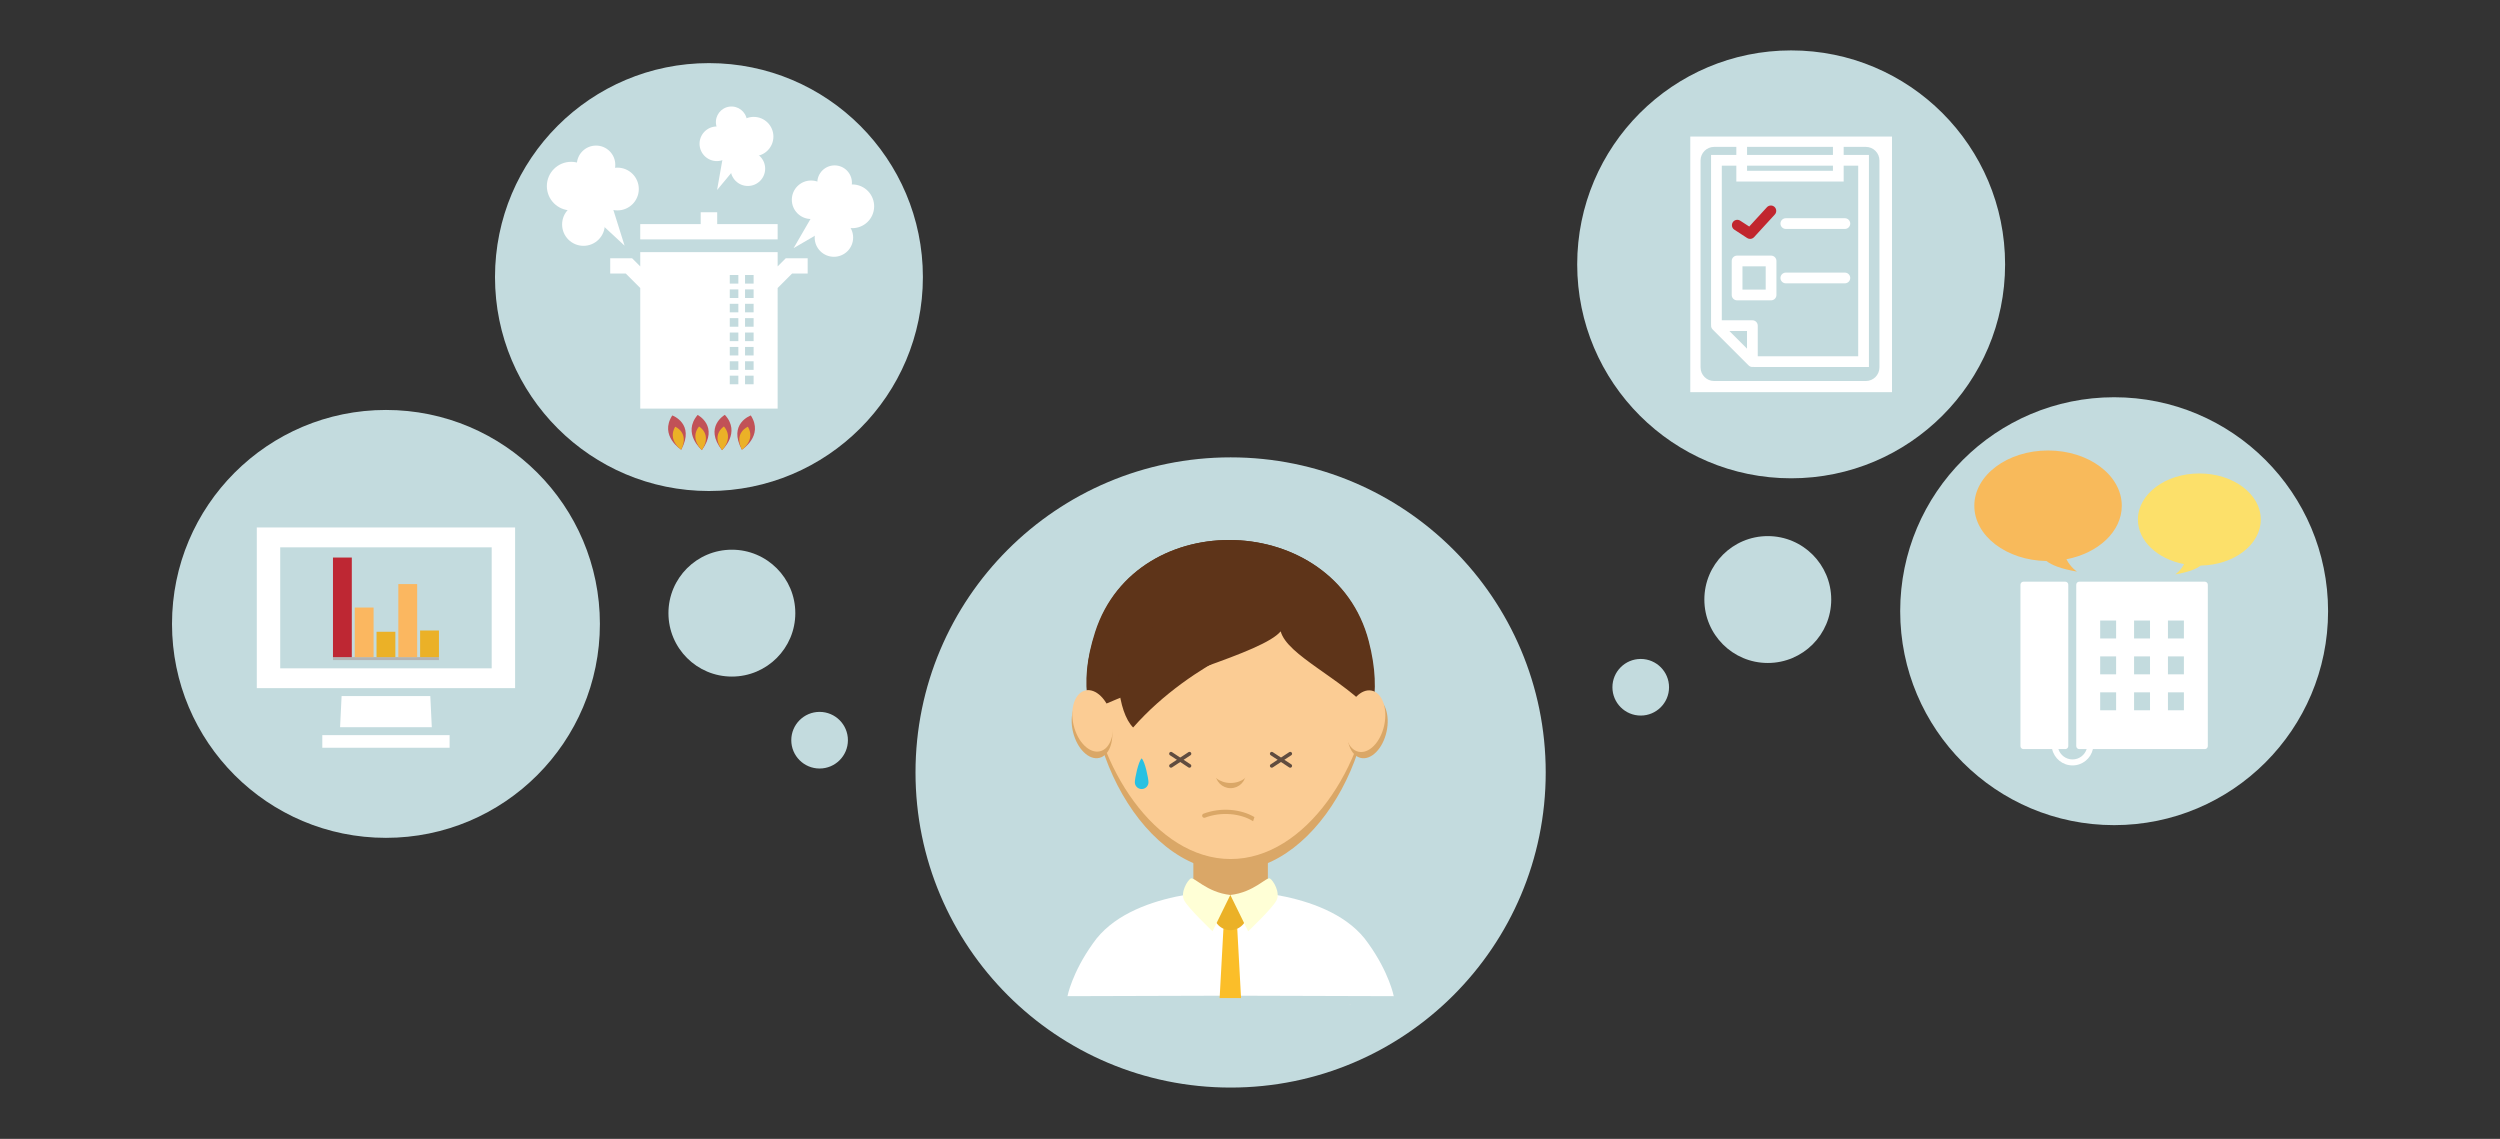 <?xml version="1.0" encoding="utf-8"?>
<!-- Generator: Adobe Illustrator 16.0.0, SVG Export Plug-In . SVG Version: 6.00 Build 0)  -->
<!DOCTYPE svg PUBLIC "-//W3C//DTD SVG 1.1//EN" "http://www.w3.org/Graphics/SVG/1.1/DTD/svg11.dtd">
<svg version="1.1" id="レイヤー_1" xmlns="http://www.w3.org/2000/svg" xmlns:xlink="http://www.w3.org/1999/xlink" x="0px"
	 y="0px" width="630px" height="287px" viewBox="0 0 630 287" enable-background="new 0 0 630 287" xml:space="preserve">
<rect x="0" y="0" width="630" height="287" fill="#333333" stroke="none"/>
<g>
	<circle fill="#C3DBDE" cx="310.114" cy="194.661" r="79.406"/>
	<g>
		<path fill="#FFFFFF" d="M344.812,237.746c-9.365-13.678-34.698-13.283-34.698-13.283s-25.331-0.395-34.698,13.283
			c-5.292,7.385-6.41,13.288-6.41,13.288l41.108-0.121l41.11,0.121C351.224,251.034,350.104,245.131,344.812,237.746z"/>
		<g>
			<path fill="#E5E5E5" d="M340.296,252.968c-0.06,0.091-0.127,0.183-0.189,0.276h0.118
				C340.248,253.152,340.272,253.059,340.296,252.968z"/>
			<polygon fill-rule="evenodd" clip-rule="evenodd" fill="#FBBE29" points="311.783,233.915 310.046,233.915 308.311,233.915 
				307.347,251.516 312.747,251.516 			"/>
		</g>
		<path fill-rule="evenodd" clip-rule="evenodd" fill="#5E3419" d="M344.928,161.572c7.02,27.072-11.008,37.158-34.814,37.158
			c-24.494,0-42.866-12.382-34.143-39.47C286.319,127.141,336.444,128.853,344.928,161.572z"/>
		<path fill-rule="evenodd" clip-rule="evenodd" fill="#DAA767" d="M319.501,187.327v34.867c0,9.177-18.774,9.308-18.774,0v-34.867
			C300.727,174.908,319.501,174.908,319.501,187.327z"/>
		<path fill-rule="evenodd" clip-rule="evenodd" fill="#DAA767" d="M343.739,160.111c6.779,24.254-10.629,59.376-33.625,59.376
			c-23.656,0-41.403-37.178-32.975-61.445C287.13,129.268,335.544,130.8,343.739,160.111z"/>
		<path fill-rule="evenodd" clip-rule="evenodd" fill="#FBCC94" d="M345.872,170.844c-1.634,22.195-16.846,45.631-35.758,45.631
			c-18.906,0-34.121-23.431-35.76-45.621c0.274-3.742,0.935-7.367,2.032-10.762c10.222-31.618,59.735-29.934,68.12,2.273
			C345.215,165.083,345.659,167.928,345.872,170.844z"/>
		<path fill-rule="evenodd" clip-rule="evenodd" fill="#5E3419" d="M322.729,159.096c-4.477,5.413-31.023,11.954-48.006,20.044
			c-1.336-8.617-1.021-12.296,1.409-19.879c10.297-32.12,60.19-30.408,68.633,2.312c1.463,5.667,1.829,11.863,1.287,18.121
			C338.089,170.885,324.378,165.184,322.729,159.096z"/>
		<path fill-rule="evenodd" clip-rule="evenodd" fill="#DAA767" d="M346.28,175.596c2.656,0.573,4.061,4.488,3.142,8.746
			c-0.921,4.255-3.817,7.242-6.474,6.668c-2.652-0.574-4.06-4.488-3.139-8.745C340.731,178.009,343.628,175.021,346.28,175.596z"/>
		
			<ellipse transform="matrix(0.211 -0.977 0.977 0.211 93.926 479.686)" fill-rule="evenodd" clip-rule="evenodd" fill="#FBCC94" cx="344.19" cy="181.644" rx="7.883" ry="4.918"/>
		
			<ellipse transform="matrix(-0.236 -0.972 0.972 -0.236 161.881 493.858)" fill-rule="evenodd" clip-rule="evenodd" fill="#DAA767" cx="274.967" cy="183.33" rx="7.883" ry="4.915"/>
		<path fill-rule="evenodd" clip-rule="evenodd" fill="#FBCC94" d="M273.483,174c-2.639,0.646-3.942,4.594-2.913,8.825
			c1.031,4.228,4.007,7.138,6.642,6.497c2.64-0.642,3.943-4.593,2.913-8.822C279.096,176.268,276.123,173.358,273.483,174z"/>
		<g>
			<path fill-rule="evenodd" clip-rule="evenodd" fill="#DAA767" d="M310.114,198.619c2.128,0,3.867-1.737,3.867-3.867
				c0-2.127-1.738-3.863-3.867-3.863c-2.13,0-3.866,1.736-3.866,3.863C306.248,196.882,307.984,198.619,310.114,198.619z"/>
			<path fill-rule="evenodd" clip-rule="evenodd" fill="#FBCC94" d="M310.114,197.309c2.75,0,4.99-1.736,4.99-3.865
				c0-2.131-2.241-3.863-4.99-3.863c-2.747,0-4.991,1.732-4.991,3.863C305.123,195.572,307.367,197.309,310.114,197.309z"/>
		</g>
		<path fill="#DAA767" d="M315.783,206.956c-1.555-0.991-3.578-1.619-5.742-1.788c-2.1-0.162-4.325,0.101-6.379,0.884
			c-0.274,0.104-0.583-0.036-0.688-0.311c-0.108-0.276,0.031-0.586,0.308-0.691c2.208-0.837,4.596-1.122,6.843-0.948
			c2.222,0.176,4.321,0.803,5.989,1.801C316.012,206.254,315.903,206.605,315.783,206.956z"/>
		<ellipse fill-rule="evenodd" clip-rule="evenodd" fill="#EBB127" cx="310.047" cy="229.978" rx="4.32" ry="4.428"/>
		<path fill-rule="evenodd" clip-rule="evenodd" fill="#FFFFD6" d="M310.046,225.535l-4.49,9.146c0,0-6.155-5.817-7.154-7.815
			c-0.999-1.995,0.834-4.988,1.664-5.489C300.899,220.878,304.06,224.867,310.046,225.535z"/>
		<path fill-rule="evenodd" clip-rule="evenodd" fill="#FFFFD6" d="M310.046,225.535l4.491,9.146c0,0,6.155-5.817,7.154-7.815
			c0.997-1.995-0.833-4.988-1.663-5.489C319.194,220.878,316.035,224.867,310.046,225.535z"/>
		<path fill="#28C1E2" d="M287.695,191.11c-0.833,0.757-1.719,5.06-1.719,6.012c0,0.948,0.77,1.718,1.719,1.718
			s1.72-0.77,1.72-1.718C289.415,196.17,288.529,191.867,287.695,191.11z"/>
		<path fill-rule="evenodd" clip-rule="evenodd" fill="#5E3419" d="M322.729,159.096c0,0-22.002,6.989-37.182,24.235
			c-3.81-3.833-5.383-15.857-1.505-25.443"/>
		<g>
			<g>
				
					<line fill-rule="evenodd" clip-rule="evenodd" fill="none" stroke="#604C3F" stroke-width="0.934" stroke-linecap="round" stroke-linejoin="round" stroke-miterlimit="10" x1="295.094" y1="189.936" x2="299.741" y2="192.997"/>
				
					<line fill-rule="evenodd" clip-rule="evenodd" fill="none" stroke="#604C3F" stroke-width="0.934" stroke-linecap="round" stroke-linejoin="round" stroke-miterlimit="10" x1="299.743" y1="189.936" x2="295.094" y2="192.993"/>
			</g>
			<g>
				
					<line fill-rule="evenodd" clip-rule="evenodd" fill="none" stroke="#604C3F" stroke-width="0.934" stroke-linecap="round" stroke-linejoin="round" stroke-miterlimit="10" x1="320.483" y1="189.936" x2="325.135" y2="192.997"/>
				
					<line fill-rule="evenodd" clip-rule="evenodd" fill="none" stroke="#604C3F" stroke-width="0.934" stroke-linecap="round" stroke-linejoin="round" stroke-miterlimit="10" x1="325.135" y1="189.936" x2="320.483" y2="192.993"/>
			</g>
		</g>
	</g>
</g>
<g>
	<circle fill="#C3DBDE" cx="451.369" cy="66.617" r="53.915"/>
	<g>
		<rect x="425.952" y="34.413" fill="#FFFFFF" width="50.832" height="64.412"/>
		<g>
			<path fill="#C3DBDE" d="M441.601,80.711h-7.708V41.753h3.661v3.993h27.052v-3.993h3.661v48.02h-25.313v-7.709
				C442.954,81.315,442.347,80.711,441.601,80.711z M440.247,83.418v4.445l-4.441-4.445H440.247z M461.9,43.043h-21.644v-1.29H461.9
				V43.043z M440.257,39.05v-2.035H461.9v2.035H440.257z M473.619,40.441v52.151c0,1.886-1.536,3.425-3.423,3.425h-38.232
				c-1.889,0-3.424-1.539-3.424-3.425V40.441c0-1.89,1.535-3.426,3.424-3.426h5.59v2.035h-6.368v42.789
				c0,0.023,0.012,0.043,0.012,0.067c-0.046,0.405,0.085,0.816,0.384,1.114l9.064,9.062c0.255,0.259,0.604,0.398,0.955,0.398
				c0.057,0,0.114-0.027,0.172-0.034c0.057,0.007,0.107,0.034,0.169,0.034h29.03V39.05h-6.366v-2.035h5.591
				C472.083,37.015,473.619,38.551,473.619,40.441z"/>
			<path fill="#FFFFFF" d="M450.03,57.694h14.879c0.747,0,1.352-0.604,1.352-1.35c0-0.749-0.604-1.354-1.352-1.354H450.03
				c-0.748,0-1.354,0.604-1.354,1.354C448.677,57.089,449.282,57.694,450.03,57.694z"/>
			<path fill="#FFFFFF" d="M447.662,74.333v-8.566c0-0.749-0.604-1.354-1.35-1.354h-8.57c-0.745,0-1.35,0.604-1.35,1.354v8.566
				c0,0.749,0.604,1.353,1.35,1.353h8.57C447.058,75.686,447.662,75.082,447.662,74.333z M444.958,72.979H439.1V67.12h5.858V72.979z
				"/>
			<path fill="#FFFFFF" d="M450.03,71.403h14.879c0.747,0,1.352-0.604,1.352-1.354s-0.604-1.353-1.352-1.353H450.03
				c-0.748,0-1.354,0.604-1.354,1.353S449.282,71.403,450.03,71.403z"/>
			<path fill="#C1262E" d="M437.058,57.88l3.227,2.105c0.227,0.145,0.481,0.219,0.739,0.219c0.372,0,0.732-0.152,0.999-0.438
				l5.234-5.711c0.503-0.549,0.467-1.407-0.084-1.913c-0.551-0.503-1.404-0.466-1.91,0.084l-4.458,4.863l-2.269-1.474
				c-0.627-0.409-1.469-0.233-1.873,0.394C436.255,56.634,436.429,57.471,437.058,57.88z"/>
		</g>
	</g>
</g>
<circle fill="#C3DBDE" cx="178.654" cy="69.82" r="53.914"/>
<g>
	<g>
		<polygon fill="#FFFFFF" points="195.966,56.476 180.732,56.476 180.732,53.489 176.574,53.489 176.574,56.476 161.34,56.476 
			161.34,60.323 195.966,60.323 		"/>
		<path fill="#FFFFFF" d="M198.012,65.088l-2.046,2.049v-3.607h-34.624v3.607l-2.048-2.049h-5.518v3.848h3.925l3.641,3.639v30.392
			h34.624V72.574l3.638-3.639h3.927v-3.848H198.012z M189.913,71.467h-2.165v-2.166h2.165V71.467z M189.913,75.089h-2.165v-2.164
			h2.165V75.089z M189.913,78.71h-2.165v-2.16h2.165V78.71z M189.913,82.334h-2.165v-2.16h2.165V82.334z M189.913,85.959h-2.165
			v-2.163h2.165V85.959z M189.913,89.584h-2.165v-2.163h2.165V89.584z M189.913,93.209h-2.165v-2.167h2.165V93.209z M189.913,96.833
			h-2.165v-2.167h2.165V96.833z M186.065,71.467h-2.163v-2.166h2.163V71.467z M186.065,75.089h-2.163v-2.164h2.163V75.089z
			 M186.065,78.71h-2.163v-2.16h2.163V78.71z M186.065,82.334h-2.163v-2.16h2.163V82.334z M186.065,85.959h-2.163v-2.163h2.163
			V85.959z M186.065,89.584h-2.163v-2.163h2.163V89.584z M186.065,93.209h-2.163v-2.167h2.163V93.209z M186.065,96.833h-2.163
			v-2.167h2.163V96.833z"/>
	</g>
</g>
<g>
	<path fill="#C15157" d="M176.875,113.425c0,0-5.039-4.206-1.069-8.863C175.807,104.563,181.276,107.377,176.875,113.425z"/>
	<path fill="#EBB127" d="M176.861,113.425c0,0-3.146-2.845-0.71-5.947C176.151,107.478,179.553,109.396,176.861,113.425z"/>
	<path fill="#C15157" d="M171.664,113.328c0,0-5.561-3.487-2.255-8.637C169.409,104.691,175.211,106.743,171.664,113.328z"/>
	<path fill="#EBB127" d="M171.65,113.331c0,0-3.497-2.396-1.505-5.792C170.145,107.539,173.777,108.977,171.65,113.331z"/>
	<path fill="#C15157" d="M181.946,113.435c0,0,4.865-4.4,0.717-8.896C182.663,104.539,177.307,107.573,181.946,113.435z"/>
	<path fill="#EBB127" d="M181.959,113.435c0,0,3.027-2.966,0.473-5.966C182.432,107.468,179.109,109.52,181.959,113.435z"/>
	<path fill="#C15157" d="M186.952,113.328c0,0,5.561-3.487,2.255-8.637C189.208,104.691,183.407,106.743,186.952,113.328z"/>
	<path fill="#EBB127" d="M186.966,113.331c0,0,3.496-2.396,1.507-5.792C188.473,107.539,184.84,108.977,186.966,113.331z"/>
</g>
<g>
	<circle fill="#FFFFFF" cx="143.928" cy="46.9" r="6.121"/>
	<circle fill="#FFFFFF" cx="155.592" cy="47.633" r="5.387"/>
	<circle fill="#FFFFFF" cx="147.038" cy="56.563" r="5.386"/>
	<circle fill="#FFFFFF" cx="150.206" cy="41.534" r="4.848"/>
	<polygon fill="#FFFFFF" points="157.396,61.909 150.049,55.095 145.597,47.633 148.477,44.38 152.425,45.628 154.207,49.563 
		154.373,52.291 	"/>
</g>
<g>
	<path fill="#FFFFFF" d="M209.403,50.785c-0.666,2.967,1.2,5.913,4.17,6.578c2.969,0.668,5.915-1.202,6.58-4.168
		c0.665-2.969-1.202-5.916-4.172-6.581C213.015,45.949,210.069,47.815,209.403,50.785z"/>
	<circle fill="#FFFFFF" cx="204.389" cy="50.34" r="4.849"/>
	<circle fill="#FFFFFF" cx="210.144" cy="59.864" r="4.847"/>
	<circle fill="#FFFFFF" cx="210.321" cy="46.043" r="4.364"/>
	<polygon fill="#FFFFFF" points="199.995,62.521 207.791,57.984 213.167,52.308 211.278,48.882 207.565,49.199 205.227,52.308 
		204.543,54.67 	"/>
</g>
<g>
	<circle fill="#FFFFFF" cx="189.94" cy="34.413" r="4.958"/>
	<path fill="#FFFFFF" d="M176.323,36.799c0.313,2.389,2.506,4.073,4.894,3.759c2.386-0.313,4.07-2.504,3.756-4.894
		c-0.312-2.389-2.504-4.074-4.892-3.759C177.694,32.219,176.009,34.409,176.323,36.799z"/>
	<circle fill="#FFFFFF" cx="188.459" cy="42.502" r="4.362"/>
	<path fill="#FFFFFF" d="M180.439,31.277c0.282,2.15,2.255,3.666,4.403,3.385c2.151-0.284,3.667-2.258,3.385-4.408
		c-0.281-2.146-2.254-3.661-4.406-3.382C181.673,27.157,180.158,29.128,180.439,31.277z"/>
	<polygon fill="#FFFFFF" points="180.704,47.886 185.886,41.642 188.677,35.179 186.02,32.871 182.982,34.289 181.965,37.636 
		182.12,39.843 	"/>
</g>
<g>
	<circle fill="#C3DBDE" cx="97.26" cy="157.223" r="53.914"/>
	<g>
		<g>
			<polygon fill="#FFFFFF" points="86.084,175.404 85.702,183.262 108.815,183.262 108.437,175.404 			"/>
			<path fill="#FFFFFF" d="M108.342,173.416h21.462v-40.493H97.259v5.003h26.646v30.487h-15.806h-10.84v5.003H108.342z
				 M97.259,132.923H64.713v40.493h21.465h11.081v-5.003H86.422H70.613l0,0v-30.487h26.646V132.923z"/>
			<polygon fill="#FFFFFF" points="81.221,185.252 81.221,188.434 113.3,188.434 113.3,185.252 108.913,185.252 85.608,185.252 			
				"/>
		</g>
		<g>
			<rect x="83.908" y="165.601" fill-rule="evenodd" clip-rule="evenodd" fill="#B3B3B3" width="26.706" height="0.742"/>
			<rect x="83.908" y="140.501" fill-rule="evenodd" clip-rule="evenodd" fill="#BE2733" width="4.748" height="25.1"/>
			<rect x="89.396" y="153.1" fill-rule="evenodd" clip-rule="evenodd" fill="#FBB760" width="4.748" height="12.501"/>
			<rect x="94.886" y="159.205" fill-rule="evenodd" clip-rule="evenodd" fill="#EBB127" width="4.749" height="6.396"/>
			<rect x="100.377" y="147.189" fill-rule="evenodd" clip-rule="evenodd" fill="#FBB760" width="4.748" height="18.414"/>
			<rect x="105.868" y="158.885" fill-rule="evenodd" clip-rule="evenodd" fill="#EBB127" width="4.746" height="6.716"/>
		</g>
	</g>
</g>
<g>
	<circle fill="#C3DBDE" cx="532.762" cy="154.02" r="53.914"/>
	<path fill="#FFFFFF" d="M556.146,146.803c-0.135-0.142-0.331-0.219-0.531-0.219h-31.643c-0.199,0-0.396,0.077-0.537,0.219
		c-0.136,0.142-0.22,0.333-0.22,0.533v40.686c0,0.199,0.084,0.394,0.22,0.533c0.142,0.141,0.338,0.219,0.537,0.219h1.865
		c-0.492,1.51-1.889,2.604-3.563,2.606c-1.671-0.003-3.069-1.097-3.564-2.606h1.745c0.199,0,0.39-0.078,0.533-0.219
		c0.138-0.14,0.219-0.334,0.219-0.533v-40.686c0-0.2-0.081-0.392-0.219-0.533c-0.144-0.142-0.334-0.219-0.533-0.219h-10.547
		c-0.203,0-0.396,0.077-0.533,0.219c-0.14,0.142-0.225,0.333-0.225,0.533v40.686c0,0.199,0.085,0.394,0.225,0.533
		c0.138,0.141,0.33,0.219,0.533,0.219h7.229c0.533,2.354,2.625,4.113,5.138,4.113c2.514,0,4.606-1.76,5.136-4.113h28.204
		c0.2,0,0.396-0.078,0.531-0.219c0.142-0.14,0.222-0.334,0.222-0.533v-40.686C556.368,147.136,556.288,146.944,556.146,146.803z
		 M533.263,178.979h-4.018v-4.519h4.018V178.979z M533.263,169.938h-4.018v-4.52h4.018V169.938z M533.263,160.896h-4.018v-4.521
		h4.018V160.896z M541.803,178.979h-4.017v-4.519h4.017V178.979z M541.803,169.938h-4.017v-4.52h4.017V169.938z M541.803,160.896
		h-4.017v-4.521h4.017V160.896z M550.341,178.979h-4.019v-4.519h4.019V178.979z M550.341,169.938h-4.019v-4.52h4.019V169.938z
		 M550.341,160.896h-4.019v-4.521h4.019V160.896z"/>
	<g>
		<path fill="#FCE06A" d="M569.72,130.924c0-6.414-6.933-11.613-15.483-11.613c-8.553,0-15.485,5.2-15.485,11.613
			c0,5.413,4.944,9.945,11.624,11.232c-0.908,1.772-2.221,2.59-2.221,2.59c3.354-0.569,5.34-1.371,6.412-2.224
			C562.963,142.39,569.72,137.252,569.72,130.924z"/>
		<path fill="#F8BA5B" d="M497.529,127.455c0-7.697,8.319-13.934,18.582-13.934c10.26,0,18.579,6.237,18.579,13.934
			c0,6.495-5.93,11.936-13.947,13.48c1.09,2.127,2.666,3.109,2.666,3.109c-4.027-0.684-6.406-1.648-7.696-2.669
			C505.636,141.215,497.529,135.051,497.529,127.455z"/>
	</g>
</g>
<g>
	<circle fill="#C3DBDE" cx="445.484" cy="151.084" r="15.986"/>
	<circle fill="#C3DBDE" cx="413.464" cy="173.189" r="7.134"/>
</g>
<g>
	<circle fill="#C3DBDE" cx="184.433" cy="154.511" r="15.986"/>
	<circle fill="#C3DBDE" cx="206.539" cy="186.531" r="7.135"/>
</g>
</svg>
